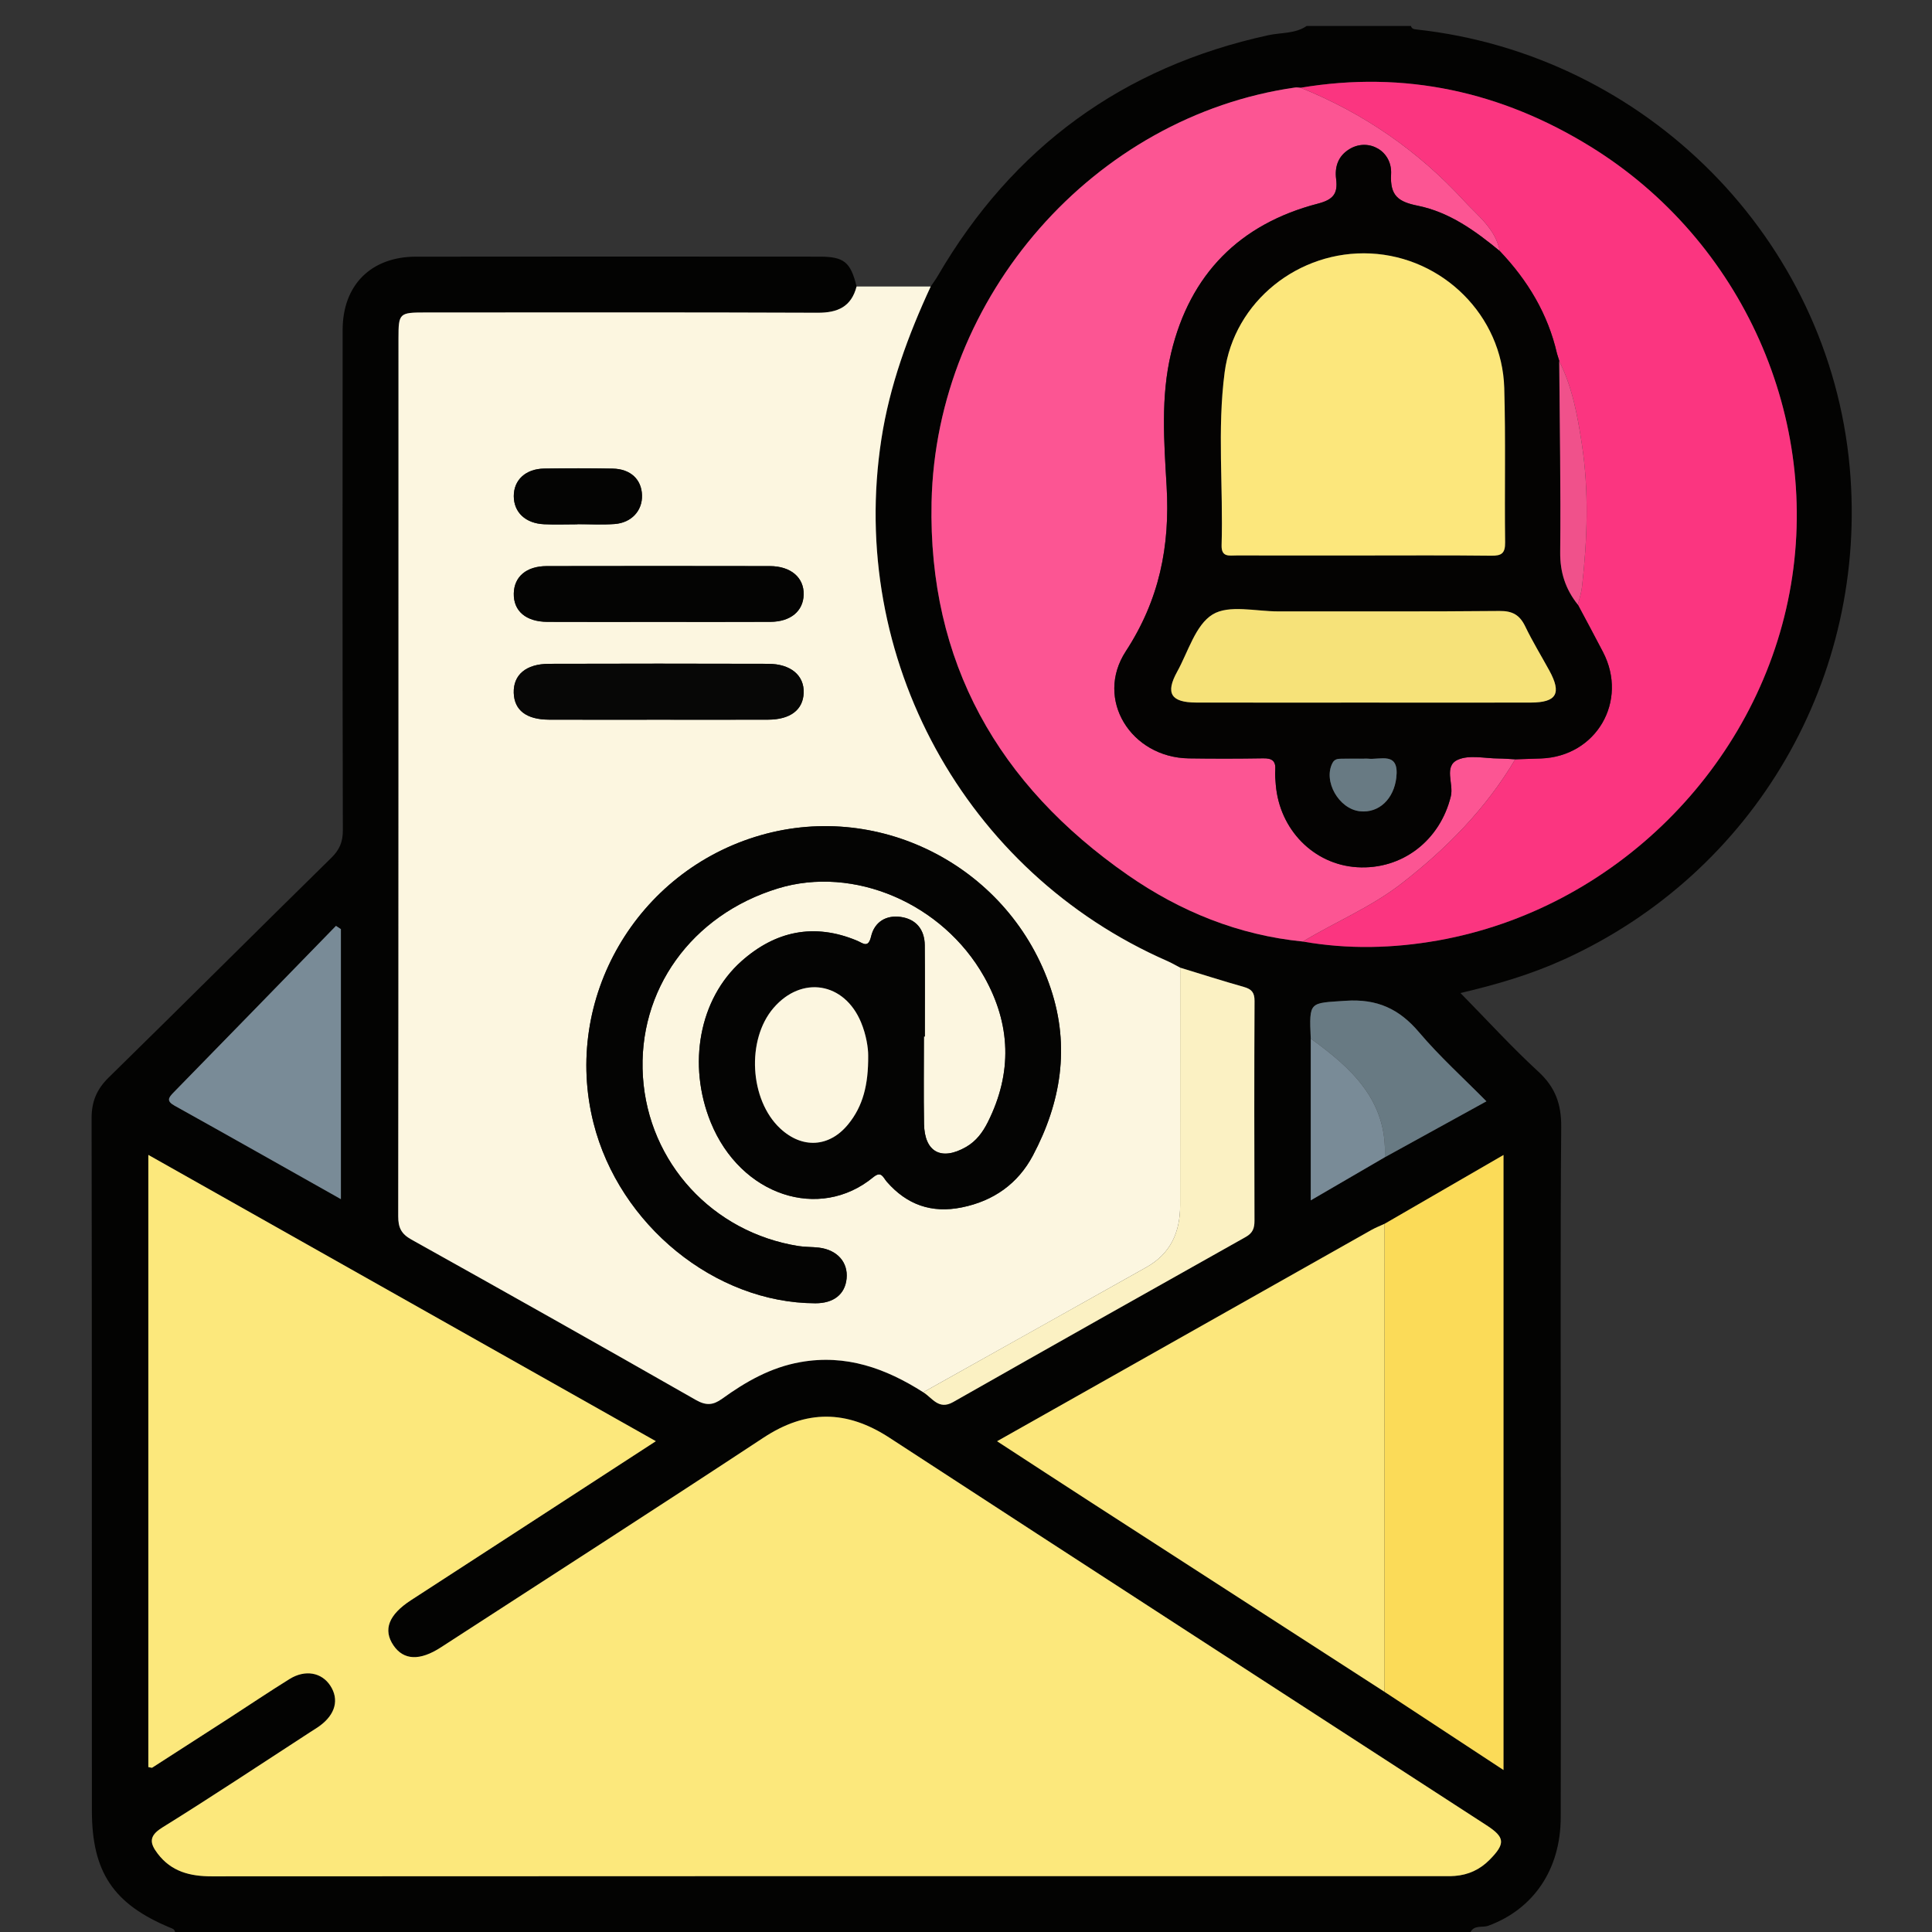 <?xml version="1.0" encoding="UTF-8"?>
<svg xmlns="http://www.w3.org/2000/svg" xmlns:xlink="http://www.w3.org/1999/xlink" version="1.1" id="Layer_1" x="0px" y="0px" width="95px" height="95px" viewBox="0 0 95 95" xml:space="preserve">
<rect x="0" y="0" width="95" height="95" fill="#333333" stroke="none"/>
<path fill-rule="evenodd" clip-rule="evenodd" fill="#030302" d="M64.253,1.276c1.708,0,3.418,0,5.126,0  c0.037,0.144,0.146,0.159,0.273,0.173c11.316,1.238,20.29,10.311,21.302,21.532c0.928,10.313-4.669,19.945-14.071,24.206  c-1.604,0.728-3.287,1.226-5.069,1.642c1.315,1.339,2.52,2.662,3.832,3.868c0.838,0.771,1.132,1.602,1.122,2.727  c-0.047,5.733-0.021,11.469-0.021,17.203c0,5.582,0.009,11.165-0.004,16.747c-0.007,2.566-1.35,4.508-3.561,5.319  c-0.288,0.105-0.68-0.053-0.874,0.308c-21.234,0-42.469,0-63.703,0c-0.019-0.146-0.135-0.17-0.249-0.218  c-2.786-1.161-3.838-2.734-3.838-5.761C4.516,77.676,4.522,66.33,4.504,54.983c-0.001-0.827,0.257-1.43,0.849-2.009  c3.661-3.585,7.285-7.207,10.941-10.796c0.402-0.395,0.565-0.779,0.564-1.345c-0.019-8.204-0.017-16.408-0.01-24.613  c0.002-2.202,1.394-3.596,3.6-3.599c6.618-0.009,13.236-0.005,19.855-0.001c1.202,0,1.524,0.27,1.817,1.467  c-0.257,0.994-0.924,1.295-1.911,1.292c-6.434-0.025-12.868-0.014-19.302-0.013c-1.275,0-1.314,0.036-1.314,1.265  c-0.001,14.393,0.003,28.785-0.013,43.178c-0.001,0.554,0.147,0.863,0.646,1.141c4.676,2.608,9.339,5.234,13.989,7.889  c0.503,0.286,0.846,0.263,1.291-0.059c1.166-0.841,2.393-1.543,3.848-1.801c2.245-0.399,4.196,0.306,6.043,1.481  c0.45,0.275,0.756,0.888,1.471,0.481c4.788-2.719,9.585-5.424,14.387-8.118c0.351-0.196,0.432-0.435,0.431-0.804  c-0.011-3.599-0.015-7.197,0.003-10.796c0.003-0.414-0.139-0.585-0.521-0.693c-1.051-0.297-2.091-0.63-3.135-0.948  c-0.213-0.11-0.419-0.232-0.638-0.328c-9.956-4.363-15.717-14.905-14.056-25.662c0.407-2.639,1.312-5.101,2.425-7.503  c0.118-0.175,0.245-0.344,0.35-0.526c3.688-6.322,9.098-10.272,16.254-11.832C62.998,1.594,63.683,1.666,64.253,1.276z   M68.094,56.903c1.647-0.908,3.295-1.813,4.995-2.75c-1.156-1.172-2.312-2.214-3.308-3.391c-0.981-1.158-2.069-1.658-3.619-1.552  c-1.781,0.124-1.79,0.001-1.71,1.859c0,2.598,0,5.196,0,7.953C65.75,58.268,66.922,57.586,68.094,56.903z M68.073,83.186  c1.933,1.27,3.866,2.54,5.856,3.849c0-10.151,0-20.12,0-30.241c-2.025,1.173-3.937,2.278-5.847,3.384  c-0.22,0.102-0.446,0.189-0.657,0.309c-5.193,2.929-10.386,5.861-15.578,8.793c-0.92,0.52-1.84,1.038-2.819,1.59  c1.61,1.048,3.112,2.031,4.621,3.005C58.456,76.979,63.266,80.082,68.073,83.186z M63.953,4.315  c-0.089-0.005-0.181-0.024-0.269-0.012c-9.874,1.41-17.666,10.257-17.878,20.395c-0.166,7.865,3.28,13.897,9.648,18.328  c2.58,1.794,5.444,2.958,8.61,3.271c2.216,0.392,4.441,0.337,6.637-0.052c8.658-1.535,15.678-8.51,17.295-17.112  c1.597-8.488-2.295-17.301-9.788-21.924C73.836,4.511,69.076,3.454,63.953,4.315z M7.294,86.891  c0.131,0.021,0.169,0.041,0.188,0.029c1.255-0.807,2.51-1.613,3.763-2.424c0.997-0.645,1.983-1.309,2.992-1.936  c0.772-0.479,1.584-0.325,2.009,0.332c0.439,0.676,0.248,1.405-0.521,1.97c-0.147,0.108-0.306,0.201-0.459,0.301  c-2.427,1.574-4.836,3.178-7.293,4.704c-0.677,0.421-0.599,0.78-0.219,1.28c0.671,0.883,1.588,1.116,2.66,1.115  c20.13-0.013,40.26-0.01,60.39-0.01c0.244,0,0.488,0.009,0.731-0.01c0.664-0.05,1.233-0.313,1.703-0.786  c0.798-0.805,0.771-1.113-0.149-1.709c-9.786-6.347-19.581-12.681-29.352-19.051c-2.109-1.374-4.092-1.39-6.201,0.001  c-5.265,3.469-10.568,6.877-15.858,10.307c-1.036,0.672-1.832,0.636-2.329-0.095c-0.524-0.769-0.241-1.508,0.855-2.222  c1.686-1.095,3.373-2.188,5.059-3.283c2.289-1.486,4.577-2.974,6.986-4.539c-8.361-4.717-16.608-9.369-24.955-14.077  C7.294,66.938,7.294,76.906,7.294,86.891z M16.762,58.963c0-4.515,0-8.896,0-13.276c-0.081-0.053-0.161-0.106-0.242-0.159  c-2.657,2.728-5.311,5.458-7.974,8.18c-0.259,0.264-0.381,0.426,0.042,0.662C11.294,55.876,13.99,57.402,16.762,58.963z"></path>
<path fill-rule="evenodd" clip-rule="evenodd" fill="#FCE87C" d="M7.294,86.891c0-9.984,0-19.952,0-30.102  c8.347,4.708,16.594,9.36,24.955,14.077c-2.409,1.565-4.697,3.053-6.986,4.539c-1.686,1.096-3.373,2.188-5.059,3.283  c-1.096,0.714-1.379,1.453-0.855,2.222c0.498,0.73,1.293,0.767,2.329,0.095c5.29-3.43,10.593-6.838,15.858-10.307  c2.109-1.391,4.092-1.375,6.201-0.001c9.771,6.37,19.566,12.704,29.352,19.051c0.92,0.596,0.947,0.904,0.149,1.709  c-0.47,0.474-1.039,0.736-1.703,0.786c-0.243,0.019-0.487,0.01-0.731,0.01c-20.13,0-40.26-0.003-60.39,0.01  c-1.072,0.001-1.989-0.232-2.66-1.115c-0.38-0.5-0.458-0.859,0.219-1.28c2.457-1.526,4.867-3.13,7.293-4.704  c0.153-0.1,0.312-0.192,0.459-0.301c0.769-0.564,0.959-1.294,0.521-1.97c-0.425-0.657-1.237-0.812-2.009-0.332  c-1.009,0.627-1.995,1.291-2.992,1.936c-1.253,0.811-2.507,1.617-3.763,2.424C7.464,86.932,7.425,86.912,7.294,86.891z"></path>
<path fill-rule="evenodd" clip-rule="evenodd" fill="#FCF6E0" d="M42.12,14.087c1.214,0,2.429,0.001,3.644,0.002  c-1.113,2.402-2.018,4.864-2.425,7.503c-1.661,10.756,4.101,21.299,14.056,25.662c0.219,0.096,0.425,0.218,0.638,0.328  c-0.001,3.899-0.004,7.8-0.003,11.699c0.001,1.316-0.481,2.37-1.66,3.031c-3.655,2.053-7.314,4.1-10.972,6.147  c-1.847-1.176-3.799-1.881-6.043-1.481c-1.455,0.258-2.683,0.96-3.848,1.801c-0.445,0.321-0.788,0.345-1.291,0.059  c-4.65-2.654-9.313-5.28-13.989-7.889c-0.498-0.277-0.646-0.587-0.646-1.141c0.016-14.393,0.012-28.785,0.013-43.178  c0-1.229,0.039-1.265,1.314-1.265c6.434-0.001,12.868-0.013,19.302,0.013C41.196,15.382,41.862,15.081,42.12,14.087z M45.431,50.967  c0.015,0,0.031,0,0.046,0c0-1.493,0.009-2.988-0.004-4.482c-0.007-0.779-0.428-1.291-1.184-1.396c-0.712-0.1-1.286,0.24-1.455,0.958  c-0.141,0.601-0.397,0.332-0.694,0.208c-2.107-0.879-4.011-0.473-5.678,1.008c-2.084,1.854-2.667,5.084-1.513,7.925  c1.469,3.614,5.349,4.875,7.991,2.7c0.402-0.331,0.483,0.012,0.668,0.224c0.984,1.128,2.197,1.562,3.686,1.26  c1.569-0.316,2.764-1.172,3.497-2.553c1.378-2.602,1.833-5.342,0.878-8.204c-1.973-5.913-8.306-9.255-14.266-7.543  c-6.104,1.752-9.757,8.042-8.219,14.147c1.265,5.02,5.982,8.855,10.907,8.867c0.901,0.003,1.462-0.44,1.538-1.213  c0.079-0.801-0.456-1.41-1.354-1.522c-0.332-0.041-0.672-0.025-1.002-0.077c-4.231-0.667-7.387-4.104-7.659-8.331  c-0.273-4.246,2.386-7.955,6.642-9.257c3.719-1.138,8.095,0.725,10.133,4.336c1.324,2.347,1.397,4.738,0.184,7.16  c-0.252,0.501-0.57,0.93-1.065,1.216c-1.216,0.698-2.045,0.26-2.07-1.129C45.412,53.834,45.431,52.4,45.431,50.967z M32.383,35.389  c1.797,0,3.595,0.005,5.393-0.002c1.086-0.004,1.712-0.486,1.743-1.316c0.031-0.858-0.635-1.427-1.743-1.43  c-3.594-0.011-7.189-0.011-10.784,0c-1.13,0.003-1.758,0.544-1.73,1.429c0.027,0.852,0.618,1.312,1.729,1.317  C28.789,35.395,30.586,35.389,32.383,35.389z M32.31,30.58c1.859,0,3.718,0.007,5.577-0.003c0.992-0.006,1.611-0.53,1.631-1.338  c0.021-0.838-0.629-1.401-1.666-1.403c-3.656-0.007-7.313-0.007-10.969,0c-1,0.003-1.603,0.521-1.619,1.345  c-0.019,0.861,0.593,1.392,1.653,1.397C28.714,30.587,30.512,30.58,32.31,30.58z M28.393,25.782c0-0.001,0-0.003,0-0.005  c0.607,0,1.217,0.034,1.821-0.008c0.837-0.06,1.379-0.657,1.355-1.419c-0.024-0.778-0.564-1.291-1.442-1.307  c-1.123-0.021-2.247-0.02-3.369-0.002c-0.913,0.014-1.495,0.561-1.494,1.354c0.001,0.796,0.573,1.342,1.49,1.384  C27.299,25.803,27.846,25.782,28.393,25.782z"></path>
<path fill-rule="evenodd" clip-rule="evenodd" fill="#FC5593" d="M64.065,46.297c-3.166-0.313-6.03-1.477-8.61-3.271  c-6.368-4.431-9.814-10.463-9.648-18.328c0.212-10.138,8.004-18.985,17.878-20.395c0.088-0.013,0.18,0.007,0.269,0.012  c3.098,1.246,5.783,3.105,8.033,5.556c0.677,0.737,1.554,1.383,1.762,2.474c-1.208-0.996-2.483-1.916-4.037-2.23  c-0.945-0.191-1.368-0.481-1.31-1.548c0.063-1.147-1.104-1.789-2.024-1.249c-0.572,0.336-0.756,0.87-0.678,1.485  c0.091,0.719-0.141,1.015-0.899,1.211c-3.845,1-6.286,3.469-7.214,7.338c-0.518,2.157-0.348,4.384-0.222,6.562  c0.171,2.952-0.357,5.582-2.008,8.112c-1.539,2.359,0.26,5.224,3.098,5.265c1.221,0.018,2.44,0.017,3.66-0.003  c0.424-0.006,0.626,0.12,0.592,0.569c-0.02,0.241,0.006,0.487,0.026,0.73c0.184,2.212,1.869,3.922,3.993,4.055  c2.221,0.139,4.088-1.318,4.615-3.492c0.149-0.615-0.371-1.483,0.354-1.797c0.566-0.245,1.32-0.059,1.991-0.057  c0.272,0.002,0.547,0.027,0.82,0.041c-1.441,2.428-3.378,4.394-5.6,6.115C67.408,44.613,65.667,45.329,64.065,46.297z"></path>
<path fill-rule="evenodd" clip-rule="evenodd" fill="#FB3580" d="M73.748,12.345c-0.208-1.091-1.085-1.737-1.762-2.474  c-2.25-2.451-4.936-4.31-8.033-5.556c5.123-0.861,9.883,0.195,14.256,2.894c7.493,4.623,11.385,13.436,9.788,21.924  C86.38,37.735,79.36,44.71,70.702,46.245c-2.195,0.389-4.421,0.443-6.637,0.052c1.602-0.968,3.343-1.684,4.841-2.844  c2.222-1.722,4.158-3.687,5.6-6.115c0.424-0.014,0.849-0.027,1.272-0.042c2.717-0.101,4.3-2.819,3.045-5.233  c-0.404-0.779-0.822-1.551-1.235-2.327c0.069-0.293,0.169-0.583,0.202-0.881c0.264-2.347,0.349-4.701-0.011-7.042  c-0.213-1.386-0.463-2.78-1.109-4.056l0.012,0.021c-0.04-0.128-0.08-0.257-0.12-0.385C76.116,15.436,75.119,13.786,73.748,12.345z"></path>
<path fill-rule="evenodd" clip-rule="evenodd" fill="#FCE77C" d="M68.073,83.186c-4.808-3.104-9.617-6.207-14.424-9.313  c-1.509-0.974-3.011-1.957-4.621-3.005c0.979-0.552,1.899-1.07,2.819-1.59c5.192-2.932,10.385-5.864,15.578-8.793  c0.211-0.119,0.438-0.207,0.657-0.309C68.079,67.846,68.076,75.516,68.073,83.186z"></path>
<path fill-rule="evenodd" clip-rule="evenodd" fill="#FBDB58" d="M68.073,83.186c0.003-7.67,0.006-15.34,0.01-23.009  c1.91-1.105,3.821-2.211,5.847-3.384c0,10.121,0,20.09,0,30.241C71.939,85.726,70.006,84.455,68.073,83.186z"></path>
<path fill-rule="evenodd" clip-rule="evenodd" fill="#FBF1C3" d="M45.397,68.46c3.658-2.048,7.317-4.095,10.972-6.147  c1.179-0.661,1.661-1.715,1.66-3.031c-0.001-3.899,0.002-7.8,0.003-11.699c1.044,0.318,2.084,0.651,3.135,0.948  c0.383,0.108,0.524,0.279,0.521,0.693c-0.018,3.599-0.014,7.197-0.003,10.796c0.001,0.369-0.08,0.607-0.431,0.804  c-4.802,2.694-9.6,5.399-14.387,8.118C46.153,69.348,45.847,68.735,45.397,68.46z"></path>
<path fill-rule="evenodd" clip-rule="evenodd" fill="#798B97" d="M16.762,58.963c-2.772-1.561-5.467-3.087-8.174-4.593  c-0.423-0.236-0.301-0.398-0.042-0.662c2.663-2.722,5.317-5.452,7.974-8.18c0.081,0.053,0.161,0.106,0.242,0.159  C16.762,50.067,16.762,54.448,16.762,58.963z"></path>
<path fill-rule="evenodd" clip-rule="evenodd" fill="#687A83" d="M64.452,51.07c-0.08-1.858-0.071-1.735,1.71-1.859  c1.55-0.106,2.638,0.394,3.619,1.552c0.996,1.177,2.151,2.219,3.308,3.391c-1.7,0.937-3.348,1.842-4.995,2.75  C68.224,54.119,66.459,52.52,64.452,51.07z"></path>
<path fill-rule="evenodd" clip-rule="evenodd" fill="#798B97" d="M64.452,51.07c2.007,1.449,3.771,3.049,3.642,5.833  c-1.172,0.683-2.344,1.364-3.642,2.12C64.452,56.267,64.452,53.668,64.452,51.07z"></path>
<path fill-rule="evenodd" clip-rule="evenodd" fill="#040403" d="M45.431,50.967c0,1.434-0.019,2.867,0.005,4.3  c0.024,1.389,0.854,1.827,2.07,1.129c0.495-0.286,0.813-0.715,1.065-1.216c1.214-2.422,1.141-4.813-0.184-7.16  c-2.038-3.611-6.414-5.474-10.133-4.336C34,44.985,31.34,48.694,31.613,52.94c0.272,4.228,3.428,7.664,7.659,8.331  c0.33,0.052,0.67,0.036,1.002,0.077c0.899,0.112,1.434,0.722,1.354,1.522c-0.076,0.772-0.637,1.216-1.538,1.213  c-4.924-0.012-9.642-3.848-10.907-8.867c-1.538-6.105,2.116-12.395,8.219-14.147c5.96-1.711,12.293,1.631,14.266,7.543  c0.955,2.862,0.5,5.603-0.878,8.204c-0.732,1.381-1.928,2.236-3.497,2.553c-1.489,0.302-2.702-0.132-3.686-1.26  c-0.185-0.212-0.266-0.555-0.668-0.224c-2.642,2.175-6.521,0.914-7.991-2.7c-1.153-2.841-0.571-6.071,1.513-7.925  c1.667-1.481,3.571-1.888,5.678-1.008c0.297,0.125,0.553,0.393,0.694-0.208c0.169-0.718,0.743-1.058,1.455-0.958  c0.756,0.106,1.177,0.618,1.184,1.396c0.013,1.494,0.004,2.989,0.004,4.482C45.462,50.967,45.446,50.967,45.431,50.967z   M42.69,51.895c0.002-0.346-0.089-0.998-0.353-1.629c-0.82-1.967-2.913-2.314-4.3-0.704c-1.345,1.561-1.18,4.523,0.33,5.929  c1.08,1.006,2.413,0.932,3.343-0.212C42.43,54.394,42.703,53.35,42.69,51.895z"></path>
<path fill-rule="evenodd" clip-rule="evenodd" fill="#070706" d="M32.383,35.389c-1.797,0-3.595,0.006-5.392-0.002  c-1.111-0.005-1.703-0.465-1.729-1.317c-0.027-0.885,0.601-1.426,1.73-1.429c3.594-0.011,7.189-0.011,10.784,0  c1.108,0.002,1.773,0.571,1.743,1.43c-0.031,0.83-0.656,1.313-1.743,1.316C35.979,35.395,34.181,35.389,32.383,35.389z"></path>
<path fill-rule="evenodd" clip-rule="evenodd" fill="#040403" d="M32.31,30.58c-1.797,0-3.595,0.007-5.393-0.002  c-1.061-0.006-1.672-0.537-1.653-1.397c0.017-0.824,0.619-1.342,1.619-1.345c3.656-0.007,7.313-0.007,10.969,0  c1.037,0.002,1.687,0.565,1.666,1.403c-0.02,0.808-0.64,1.332-1.631,1.338C36.028,30.587,34.168,30.58,32.31,30.58z"></path>
<path fill-rule="evenodd" clip-rule="evenodd" fill="#040403" d="M28.393,25.782c-0.546,0-1.094,0.021-1.639-0.004  c-0.917-0.042-1.489-0.588-1.49-1.384c-0.001-0.793,0.582-1.339,1.494-1.354c1.123-0.017,2.246-0.019,3.369,0.002  c0.877,0.016,1.418,0.529,1.442,1.307c0.023,0.763-0.518,1.36-1.355,1.419c-0.604,0.042-1.213,0.008-1.821,0.008  C28.393,25.779,28.393,25.781,28.393,25.782z"></path>
<path fill-rule="evenodd" clip-rule="evenodd" fill="#040302" d="M77.588,29.735c0.413,0.776,0.831,1.548,1.235,2.327  c1.255,2.414-0.328,5.132-3.045,5.233c-0.424,0.016-0.849,0.028-1.272,0.042c-0.273-0.014-0.548-0.039-0.82-0.041  c-0.671-0.002-1.425-0.188-1.991,0.057c-0.725,0.314-0.204,1.182-0.354,1.797c-0.527,2.174-2.395,3.63-4.615,3.492  c-2.124-0.132-3.81-1.842-3.993-4.055c-0.021-0.243-0.046-0.489-0.026-0.73c0.034-0.449-0.168-0.575-0.592-0.569  c-1.22,0.02-2.439,0.021-3.66,0.003c-2.838-0.042-4.637-2.906-3.098-5.265c1.65-2.531,2.179-5.16,2.008-8.112  c-0.126-2.178-0.296-4.404,0.222-6.562c0.928-3.87,3.369-6.339,7.214-7.338c0.759-0.197,0.99-0.493,0.899-1.211  c-0.078-0.615,0.105-1.149,0.678-1.485c0.92-0.541,2.088,0.101,2.024,1.249c-0.059,1.066,0.364,1.357,1.31,1.548  c1.554,0.314,2.829,1.234,4.037,2.23c1.371,1.441,2.368,3.091,2.813,5.048c0.04,0.128,0.08,0.257,0.12,0.385  c0,0-0.012-0.021-0.012-0.021c0.022,3.129,0.081,6.259,0.048,9.388C76.707,28.149,76.982,28.978,77.588,29.735z M66.929,27.314  c2.136,0,4.271-0.015,6.406,0.011c0.508,0.006,0.681-0.123,0.675-0.657c-0.033-2.532,0.031-5.065-0.043-7.595  c-0.104-3.553-3.019-6.436-6.575-6.609c-3.526-0.171-6.716,2.361-7.173,5.843c-0.37,2.818-0.064,5.667-0.15,8.5  c-0.019,0.605,0.375,0.505,0.728,0.506C62.841,27.315,64.885,27.314,66.929,27.314z M67.044,34.548c2.744,0,5.489,0.005,8.232-0.002  c1.271-0.003,1.521-0.452,0.903-1.58c-0.395-0.721-0.825-1.423-1.181-2.163c-0.271-0.563-0.624-0.768-1.27-0.761  c-3.628,0.036-7.257,0.013-10.886,0.02c-1.093,0.001-2.414-0.341-3.217,0.151c-0.843,0.516-1.202,1.837-1.746,2.82  c-0.583,1.054-0.302,1.508,0.931,1.512C61.557,34.554,64.3,34.548,67.044,34.548z M67.071,37.305c0,0,0,0.001,0,0.003  c-0.365,0-0.73-0.005-1.095,0.001c-0.178,0.003-0.35,0.005-0.456,0.21c-0.465,0.889,0.31,2.259,1.349,2.373  c0.95,0.103,1.668-0.622,1.789-1.646c0.155-1.319-0.78-0.868-1.404-0.94C67.193,37.298,67.132,37.305,67.071,37.305z"></path>
<path fill-rule="evenodd" clip-rule="evenodd" fill="#F0518B" d="M77.588,29.735c-0.605-0.757-0.881-1.586-0.87-2.59  c0.033-3.128-0.025-6.258-0.048-9.388c0.646,1.276,0.896,2.669,1.109,4.056c0.359,2.34,0.274,4.695,0.011,7.042  C77.757,29.152,77.657,29.442,77.588,29.735z"></path>
<path fill-rule="evenodd" clip-rule="evenodd" fill="#F0518B" d="M76.682,17.778c-0.04-0.128-0.08-0.257-0.12-0.385  C76.602,17.521,76.642,17.649,76.682,17.778z"></path>
<path fill-rule="evenodd" clip-rule="evenodd" fill="#FCF6E0" d="M42.69,51.895c0.013,1.455-0.26,2.499-0.98,3.384  c-0.93,1.144-2.263,1.218-3.343,0.212c-1.51-1.405-1.674-4.368-0.33-5.929c1.387-1.61,3.48-1.263,4.3,0.704  C42.601,50.896,42.692,51.549,42.69,51.895z"></path>
<path fill-rule="evenodd" clip-rule="evenodd" fill="#FCE77C" d="M66.929,27.314c-2.044,0-4.088,0.001-6.133-0.001  c-0.353,0-0.746,0.099-0.728-0.506c0.086-2.833-0.22-5.682,0.15-8.5c0.457-3.481,3.646-6.014,7.173-5.843  c3.557,0.173,6.472,3.057,6.575,6.609c0.074,2.53,0.01,5.063,0.043,7.595c0.006,0.534-0.167,0.663-0.675,0.657  C71.2,27.3,69.064,27.314,66.929,27.314z"></path>
<path fill-rule="evenodd" clip-rule="evenodd" fill="#F6E279" d="M67.044,34.548c-2.744,0-5.487,0.005-8.232-0.002  c-1.232-0.004-1.514-0.458-0.931-1.512c0.544-0.983,0.903-2.304,1.746-2.82c0.803-0.492,2.124-0.149,3.217-0.151  c3.629-0.007,7.258,0.016,10.886-0.02c0.646-0.007,0.998,0.198,1.27,0.761c0.355,0.739,0.786,1.442,1.181,2.163  c0.618,1.127,0.367,1.576-0.903,1.58C72.533,34.554,69.788,34.548,67.044,34.548z"></path>
<path fill-rule="evenodd" clip-rule="evenodd" fill="#687A83" d="M67.071,37.305c0.061,0,0.122-0.007,0.183,0  c0.624,0.073,1.56-0.378,1.404,0.94c-0.121,1.025-0.839,1.749-1.789,1.646c-1.039-0.113-1.813-1.484-1.349-2.373  c0.106-0.205,0.278-0.207,0.456-0.21c0.364-0.007,0.729-0.001,1.095-0.001C67.071,37.306,67.071,37.305,67.071,37.305z"></path>
</svg>
